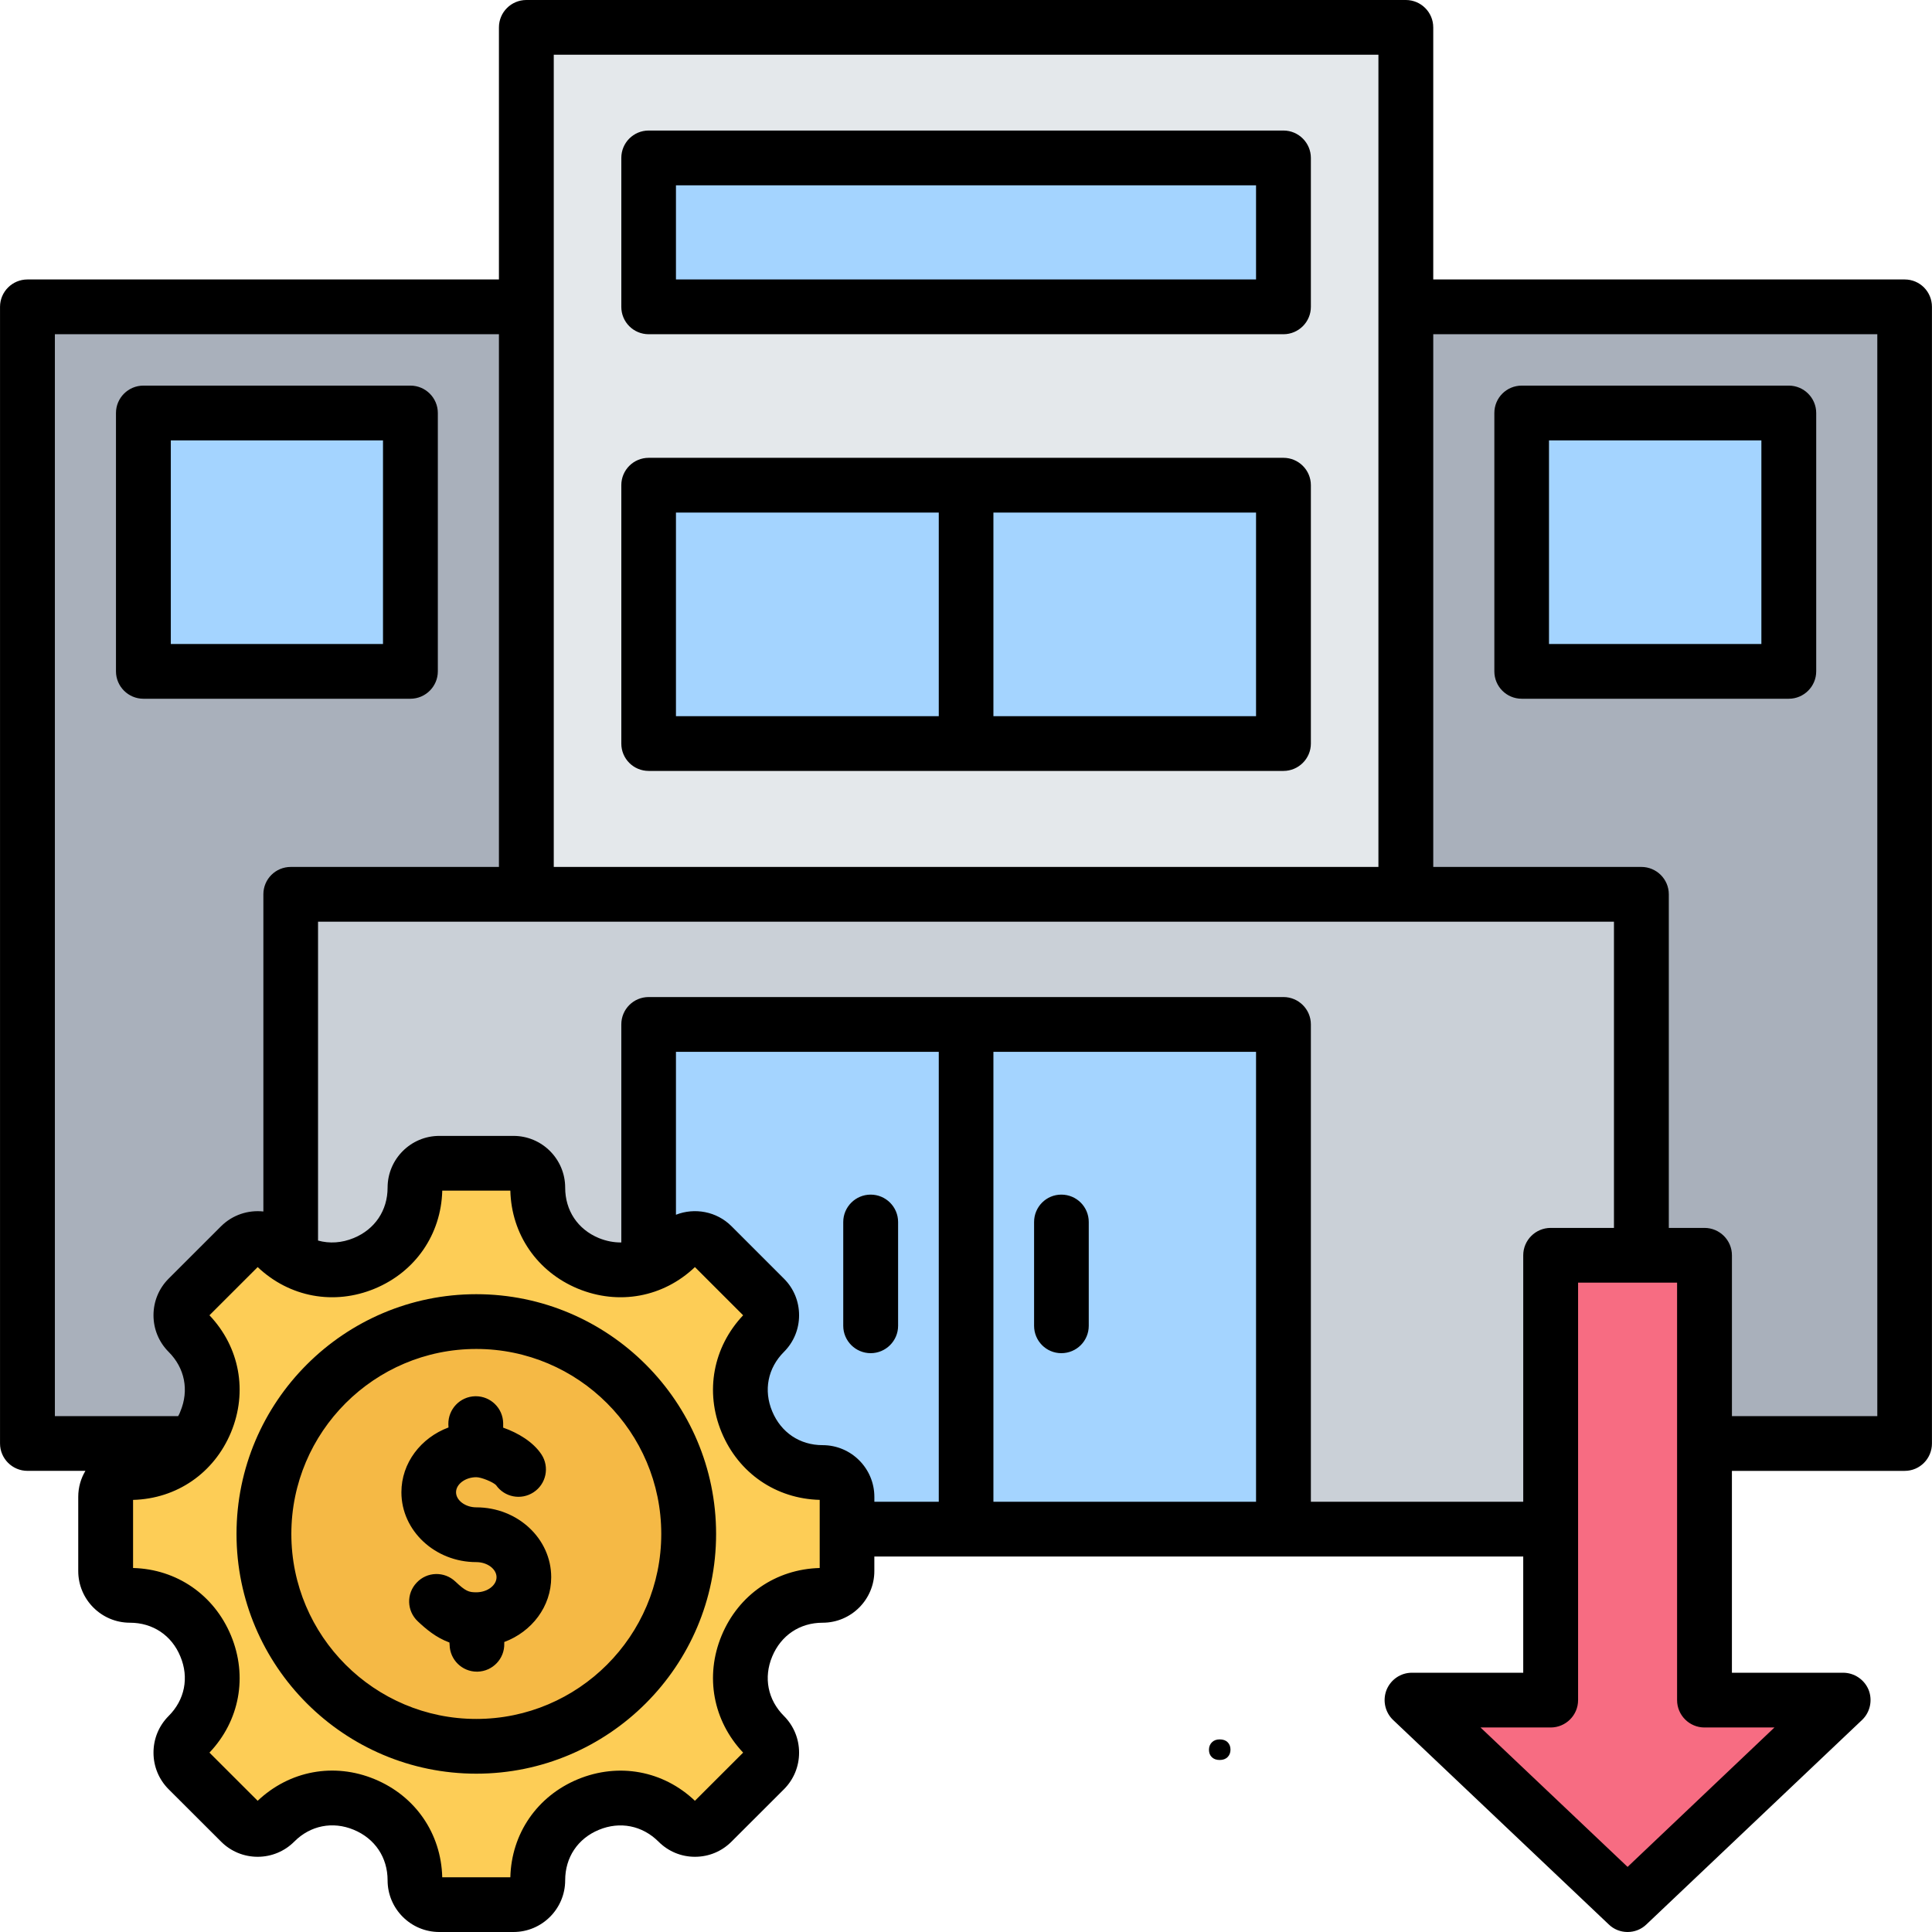 <svg xmlns="http://www.w3.org/2000/svg" xmlns:xlink="http://www.w3.org/1999/xlink" width="432" zoomAndPan="magnify" viewBox="0 0 324 324" height="432" preserveAspectRatio="xMidYMid meet" version="1.0"><defs><g/></defs><path fill="#a9b0bb" d="M 229.188 242.074 L 316.129 242.074 C 317.938 242.074 319.41 240.602 319.41 238.793 L 319.41 54.738 C 319.41 52.93 317.938 51.457 316.129 51.457 L 229.188 51.457 Z M 229.188 242.074 " fill-opacity="1" fill-rule="evenodd"/><path fill="#a4d4ff" d="M 258.465 69.262 L 296.691 69.262 C 298.496 69.262 299.973 70.734 299.973 72.543 L 299.973 109.305 C 299.973 111.113 298.496 112.586 296.691 112.586 L 258.465 112.586 C 256.66 112.586 255.188 111.113 255.188 109.305 L 255.188 72.543 C 255.188 70.734 256.66 69.262 258.465 69.262 Z M 258.465 69.262 " fill-opacity="1" fill-rule="evenodd"/><path fill="#a9b0bb" d="M 7.871 242.074 L 94.812 242.074 L 94.812 51.457 L 7.871 51.457 C 6.062 51.457 4.59 52.93 4.59 54.738 L 4.59 238.793 C 4.59 240.602 6.062 242.074 7.871 242.074 Z M 7.871 242.074 " fill-opacity="1" fill-rule="evenodd"/><path fill="#a4d4ff" d="M 27.309 69.262 L 65.535 69.262 C 67.34 69.262 68.812 70.734 68.812 72.543 L 68.812 109.305 C 68.812 111.113 67.34 112.586 65.535 112.586 L 27.309 112.586 C 25.504 112.586 24.027 111.113 24.027 109.305 L 24.027 72.543 C 24.027 70.734 25.504 69.262 27.309 69.262 Z M 27.309 69.262 " fill-opacity="1" fill-rule="evenodd"/><path fill="#e4e8eb" d="M 91.531 4.59 L 232.469 4.59 C 234.277 4.59 235.75 6.062 235.75 7.871 L 235.75 256.441 L 88.254 256.441 L 88.254 7.871 C 88.254 6.062 89.727 4.59 91.531 4.59 Z M 91.531 4.59 " fill-opacity="1" fill-rule="evenodd"/><path fill="#a4d4ff" d="M 112.055 81.367 L 211.945 81.367 C 213.75 81.367 215.223 82.84 215.223 84.648 L 215.223 121.414 C 215.223 123.219 213.75 124.691 211.945 124.691 L 112.055 124.691 C 110.25 124.691 108.777 123.219 108.777 121.414 L 108.777 84.648 C 108.777 82.84 110.25 81.367 112.055 81.367 Z M 112.055 81.367 " fill-opacity="1" fill-rule="evenodd"/><path fill="#a4d4ff" d="M 112.055 26.488 L 211.945 26.488 C 213.75 26.488 215.223 27.961 215.223 29.766 L 215.223 48.18 C 215.223 49.984 213.75 51.457 211.945 51.457 L 112.055 51.457 C 110.25 51.457 108.777 49.984 108.777 48.18 L 108.777 29.766 C 108.777 27.961 110.25 26.488 112.055 26.488 Z M 112.055 26.488 " fill-opacity="1" fill-rule="evenodd"/><path fill="#cad0d7" d="M 52.023 256.441 L 271.977 256.441 C 273.785 256.441 275.258 254.969 275.258 253.16 L 275.258 153.258 C 275.258 151.453 273.785 149.98 271.977 149.98 L 52.023 149.98 C 50.215 149.98 48.742 151.453 48.742 153.258 L 48.742 253.16 C 48.742 254.969 50.215 256.441 52.023 256.441 Z M 52.023 256.441 " fill-opacity="1" fill-rule="evenodd"/><path fill="#a4d4ff" d="M 108.777 256.441 L 215.223 256.441 L 215.223 175.074 C 215.223 173.27 213.75 171.797 211.945 171.797 L 112.055 171.797 C 110.25 171.797 108.777 173.27 108.777 175.074 Z M 108.777 256.441 " fill-opacity="1" fill-rule="evenodd"/><path fill="#fdcd56" d="M 137.953 267.547 C 125.711 267.547 119.566 282.375 128.223 291.031 C 129.816 292.625 129.816 295.211 128.223 296.805 L 119.43 305.598 C 117.836 307.191 115.25 307.191 113.656 305.598 C 105 296.941 90.172 303.086 90.172 315.324 C 90.172 317.582 88.344 319.41 86.086 319.41 L 73.656 319.41 C 71.398 319.41 69.57 317.582 69.57 315.324 C 69.57 303.07 54.754 296.93 46.086 305.598 C 44.492 307.191 41.906 307.191 40.309 305.598 L 31.52 296.805 C 29.926 295.211 29.926 292.625 31.52 291.031 C 40.176 282.375 34.031 267.547 21.793 267.547 C 19.535 267.547 17.707 265.715 17.707 263.461 L 17.707 251.031 C 17.707 248.773 19.535 246.945 21.793 246.945 C 34.031 246.945 40.176 232.117 31.52 223.461 C 29.926 221.867 29.926 219.281 31.52 217.684 L 40.312 208.895 C 41.906 207.301 44.492 207.301 46.086 208.895 C 54.742 217.551 69.57 211.41 69.57 199.168 C 69.57 196.91 71.402 195.082 73.656 195.082 L 86.086 195.082 C 88.344 195.082 90.172 196.91 90.172 199.168 C 90.172 211.41 105 217.551 113.656 208.895 C 115.25 207.301 117.836 207.301 119.434 208.895 L 128.223 217.688 C 129.82 219.281 129.82 221.867 128.223 223.461 C 119.566 232.117 125.711 246.945 137.953 246.945 C 140.207 246.945 142.035 248.777 142.035 251.031 L 142.035 263.461 C 142.035 265.719 140.207 267.547 137.953 267.547 Z M 137.953 267.547 " fill-opacity="1" fill-rule="evenodd"/><path fill="#f5b945" d="M 112.777 243.613 C 113.227 244.691 113.617 245.789 113.957 246.906 C 114.293 248.02 114.578 249.152 114.805 250.297 C 115.031 251.438 115.203 252.594 115.316 253.754 C 115.434 254.914 115.488 256.078 115.488 257.242 C 115.488 258.41 115.434 259.574 115.32 260.734 C 115.203 261.895 115.031 263.047 114.805 264.191 C 114.578 265.336 114.297 266.465 113.957 267.582 C 113.617 268.699 113.227 269.793 112.777 270.871 C 112.332 271.949 111.836 273.004 111.285 274.031 C 110.734 275.062 110.137 276.059 109.488 277.031 C 108.84 278 108.145 278.934 107.406 279.836 C 106.668 280.738 105.883 281.602 105.059 282.426 C 104.234 283.25 103.371 284.035 102.469 284.773 C 101.566 285.512 100.633 286.207 99.664 286.855 C 98.691 287.504 97.691 288.102 96.664 288.652 C 95.637 289.203 94.582 289.699 93.504 290.148 C 92.426 290.594 91.332 290.984 90.215 291.324 C 89.098 291.664 87.969 291.945 86.824 292.172 C 85.68 292.402 84.527 292.57 83.367 292.688 C 82.207 292.801 81.043 292.859 79.875 292.859 C 78.711 292.859 77.547 292.801 76.387 292.688 C 75.227 292.57 74.074 292.402 72.93 292.172 C 71.785 291.945 70.652 291.664 69.539 291.324 C 68.422 290.984 67.324 290.594 66.246 290.148 C 65.168 289.699 64.117 289.203 63.09 288.652 C 62.059 288.102 61.059 287.504 60.09 286.855 C 59.121 286.207 58.184 285.512 57.281 284.773 C 56.383 284.035 55.52 283.25 54.691 282.426 C 53.867 281.602 53.086 280.738 52.348 279.836 C 51.605 278.934 50.914 278 50.266 277.031 C 49.617 276.059 49.016 275.059 48.469 274.031 C 47.918 273.004 47.418 271.949 46.973 270.871 C 46.527 269.793 46.133 268.699 45.797 267.582 C 45.457 266.465 45.176 265.336 44.945 264.191 C 44.719 263.047 44.547 261.895 44.434 260.734 C 44.32 259.574 44.262 258.41 44.262 257.242 C 44.262 256.078 44.32 254.914 44.434 253.754 C 44.547 252.59 44.719 251.438 44.945 250.297 C 45.176 249.152 45.457 248.02 45.797 246.906 C 46.133 245.789 46.527 244.691 46.973 243.613 C 47.418 242.535 47.918 241.484 48.469 240.453 C 49.016 239.426 49.617 238.426 50.266 237.457 C 50.91 236.488 51.605 235.551 52.348 234.648 C 53.086 233.746 53.867 232.883 54.691 232.059 C 55.52 231.234 56.383 230.453 57.281 229.711 C 58.184 228.973 59.121 228.277 60.09 227.633 C 61.059 226.984 62.059 226.383 63.086 225.836 C 64.117 225.285 65.168 224.785 66.246 224.34 C 67.324 223.895 68.422 223.5 69.539 223.164 C 70.652 222.824 71.785 222.539 72.93 222.312 C 74.07 222.086 75.223 221.914 76.387 221.801 C 77.547 221.688 78.711 221.629 79.875 221.629 C 81.043 221.629 82.207 221.688 83.367 221.801 C 84.527 221.914 85.68 222.086 86.824 222.312 C 87.969 222.539 89.098 222.824 90.215 223.164 C 91.332 223.5 92.426 223.895 93.504 224.34 C 94.582 224.785 95.637 225.285 96.664 225.836 C 97.691 226.383 98.691 226.984 99.66 227.633 C 100.633 228.277 101.566 228.973 102.469 229.715 C 103.371 230.453 104.234 231.234 105.059 232.059 C 105.883 232.887 106.664 233.75 107.406 234.648 C 108.145 235.551 108.84 236.488 109.488 237.457 C 110.137 238.426 110.734 239.426 111.285 240.453 C 111.836 241.484 112.332 242.535 112.777 243.613 Z M 112.777 243.613 " fill-opacity="1" fill-rule="nonzero"/><path fill="#f76c82" d="M 262 210.516 L 283.871 210.516 C 284.953 210.516 285.84 211.402 285.84 212.484 L 285.84 283.145 C 285.84 284.23 286.723 285.113 287.805 285.113 L 304.16 285.113 C 304.98 285.113 305.684 285.59 305.988 286.352 C 306.293 287.113 306.109 287.941 305.512 288.508 L 274.289 318.125 C 273.531 318.844 272.34 318.844 271.582 318.125 L 240.359 288.508 C 239.762 287.941 239.578 287.113 239.883 286.352 C 240.188 285.59 240.891 285.113 241.711 285.113 L 258.066 285.113 C 259.148 285.113 260.031 284.23 260.031 283.145 L 260.031 212.484 C 260.031 211.402 260.918 210.516 262 210.516 Z M 262 210.516 " fill-opacity="1" fill-rule="evenodd"/><path fill="#000000" d="M 92.438 264.5 C 92.438 269.418 89.195 273.637 84.566 275.367 L 84.566 275.637 C 84.629 278.176 82.621 280.273 80.09 280.34 C 80.062 280.34 80 280.34 79.969 280.34 C 77.5 280.34 75.461 278.359 75.402 275.859 L 75.371 275.453 C 73.117 274.621 71.48 273.23 70.062 271.898 C 68.211 270.16 68.117 267.254 69.879 265.41 C 71.605 263.562 74.508 263.477 76.359 265.223 C 78.086 266.855 78.609 267.031 79.875 267.031 C 81.727 267.031 83.27 265.871 83.27 264.5 C 83.27 263.129 81.727 261.969 79.875 261.969 C 72.965 261.969 67.316 256.715 67.316 250.254 C 67.316 245.336 70.586 241.117 75.215 239.387 L 75.188 238.855 C 75.156 236.316 77.129 234.219 79.691 234.152 C 79.723 234.152 79.754 234.152 79.785 234.152 C 82.285 234.152 84.32 236.141 84.383 238.633 L 84.383 239.418 C 86.883 240.297 89.414 241.809 90.801 243.906 C 92.191 246.023 91.605 248.871 89.473 250.262 C 87.375 251.633 84.598 251.086 83.18 249.047 C 82.625 248.512 80.711 247.73 79.875 247.73 C 78.055 247.73 76.48 248.883 76.48 250.254 C 76.48 251.625 78.055 252.785 79.875 252.785 C 86.82 252.785 92.438 258.039 92.438 264.5 Z M 79.875 288.27 C 96.973 288.27 110.895 274.352 110.895 257.246 C 110.895 240.141 96.973 226.223 79.875 226.223 C 62.777 226.223 48.859 240.141 48.859 257.246 C 48.859 274.352 62.777 288.27 79.875 288.27 Z M 79.875 217.039 C 57.715 217.039 39.664 235.078 39.664 257.246 C 39.664 279.414 57.715 297.449 79.875 297.449 C 102.035 297.449 120.09 279.414 120.09 257.246 C 120.09 235.078 102.035 217.039 79.875 217.039 Z M 146.012 226.93 C 143.484 226.93 141.414 224.871 141.414 222.34 L 141.414 204.934 C 141.414 202.395 143.484 200.34 146.012 200.34 C 148.543 200.34 150.613 202.395 150.613 204.934 L 150.613 222.34 C 150.613 224.871 148.543 226.93 146.012 226.93 Z M 173.418 222.34 L 173.418 204.934 C 173.418 202.395 175.457 200.34 177.984 200.34 C 180.547 200.34 182.586 202.395 182.586 204.934 L 182.586 222.34 C 182.586 224.871 180.547 226.93 177.984 226.93 C 175.457 226.93 173.418 224.871 173.418 222.34 Z M 113.359 31.074 L 210.641 31.074 L 210.641 46.867 L 113.359 46.867 Z M 108.793 56.051 L 215.238 56.051 C 217.77 56.051 219.836 53.992 219.836 51.461 L 219.836 26.484 C 219.836 23.953 217.766 21.891 215.238 21.891 L 108.793 21.891 C 106.23 21.891 104.195 23.953 104.195 26.484 L 104.195 51.461 C 104.195 53.992 106.23 56.051 108.793 56.051 Z M 259.77 73.852 L 295.387 73.852 L 295.387 107.996 L 259.77 107.996 Z M 255.203 117.18 L 299.984 117.18 C 302.516 117.18 304.582 115.117 304.582 112.586 L 304.582 69.262 C 304.582 66.727 302.516 64.668 299.984 64.668 L 255.203 64.668 C 252.641 64.668 250.605 66.727 250.605 69.262 L 250.605 112.586 C 250.605 115.117 252.641 117.18 255.203 117.18 Z M 314.828 237.484 L 314.828 56.051 L 240.359 56.051 L 240.359 145.387 L 275.262 145.387 C 277.793 145.387 279.863 147.438 279.863 149.977 L 279.863 205.922 L 285.848 205.922 C 288.379 205.922 290.449 207.98 290.449 210.516 L 290.449 237.484 Z M 297.578 289.703 L 272.949 313.082 L 248.289 289.703 L 260.047 289.703 C 262.578 289.703 264.648 287.652 264.648 285.113 L 264.648 215.105 L 281.25 215.105 L 281.25 285.113 C 281.25 287.652 283.32 289.703 285.848 289.703 Z M 219.836 251.848 L 255.449 251.848 L 255.449 210.516 C 255.449 207.98 257.52 205.922 260.047 205.922 L 270.664 205.922 L 270.664 154.57 L 53.336 154.57 L 53.336 208.043 C 55.246 208.578 57.316 208.453 59.32 207.621 C 62.871 206.16 65 202.992 65 199.168 C 65 194.387 68.891 190.492 73.672 190.492 L 86.109 190.492 C 90.895 190.492 94.781 194.387 94.781 199.168 C 94.781 203 96.879 206.16 100.43 207.629 C 101.695 208.141 102.961 208.375 104.195 208.363 L 104.195 171.797 C 104.195 169.262 106.23 167.207 108.793 167.207 L 215.238 167.207 C 217.77 167.207 219.836 169.262 219.836 171.797 Z M 210.641 251.848 L 210.641 176.391 L 166.598 176.391 L 166.598 251.848 Z M 137.957 242.355 C 134.133 242.355 130.984 240.238 129.504 236.691 C 128.02 233.148 128.762 229.418 131.477 226.707 C 133.113 225.066 134.008 222.891 134.008 220.574 C 134.008 218.254 133.113 216.074 131.477 214.441 L 122.684 205.648 C 120.184 203.137 116.48 202.492 113.359 203.715 L 113.359 176.391 L 157.434 176.391 L 157.434 251.848 L 146.633 251.848 L 146.633 251.027 C 146.629 246.246 142.742 242.355 137.957 242.355 Z M 137.465 262.957 L 137.465 251.531 C 130.121 251.344 123.855 247.039 121.016 240.207 C 118.176 233.371 119.594 225.902 124.625 220.574 L 116.539 212.492 C 111.23 217.551 103.762 218.934 96.91 216.109 C 90.09 213.281 85.77 207.012 85.586 199.672 L 74.168 199.672 C 73.98 207.012 69.66 213.281 62.84 216.109 C 56.02 218.934 48.551 217.551 43.211 212.492 L 35.125 220.574 C 40.188 225.902 41.574 233.371 38.738 240.207 C 35.898 247.039 29.633 251.344 22.316 251.535 L 22.316 262.957 C 29.633 263.148 35.898 267.453 38.738 274.285 C 41.574 281.121 40.188 288.59 35.125 293.918 L 43.211 301.996 C 48.551 296.941 56.02 295.543 62.84 298.375 C 69.66 301.203 73.98 307.473 74.164 314.82 L 85.586 314.82 C 85.77 307.48 90.09 301.215 96.91 298.383 C 103.762 295.555 111.23 296.945 116.539 301.996 L 124.625 293.918 C 119.594 288.59 118.176 281.121 121.016 274.285 C 123.855 267.449 130.121 263.148 137.465 262.957 Z M 9.203 56.051 L 9.203 237.484 L 29.879 237.484 C 30.035 237.227 30.156 236.965 30.25 236.691 C 31.73 233.148 30.992 229.418 28.273 226.707 C 26.641 225.066 25.742 222.891 25.742 220.574 C 25.742 218.254 26.641 216.074 28.273 214.438 L 37.07 205.648 C 39.016 203.715 41.637 202.895 44.168 203.168 L 44.168 149.977 C 44.168 147.441 46.207 145.387 48.766 145.387 L 83.672 145.387 L 83.672 56.051 Z M 231.164 9.18 L 92.867 9.18 L 92.867 145.387 L 231.164 145.387 Z M 319.43 46.867 L 240.359 46.867 L 240.359 4.594 C 240.359 2.051 238.289 0 235.762 0 L 88.27 0 C 85.738 0 83.672 2.051 83.672 4.594 L 83.672 46.867 L 4.602 46.867 C 2.074 46.867 0.004 48.922 0.004 51.461 L 0.004 242.074 C 0.004 244.605 2.074 246.664 4.602 246.664 L 14.324 246.664 C 13.555 247.945 13.121 249.438 13.121 251.027 L 13.121 263.461 C 13.121 268.242 17.008 272.133 21.793 272.133 C 25.621 272.133 28.797 274.25 30.25 277.801 C 31.73 281.34 30.988 285.078 28.273 287.781 C 26.637 289.422 25.742 291.598 25.742 293.922 C 25.742 296.234 26.637 298.414 28.273 300.055 L 37.07 308.84 C 38.703 310.48 40.895 311.387 43.211 311.387 C 45.523 311.387 47.715 310.48 49.352 308.84 C 52.039 306.133 55.801 305.391 59.32 306.855 C 62.871 308.324 65 311.492 65 315.328 C 65 320.109 68.887 324 73.672 324 L 86.109 324 C 90.891 324 94.781 320.109 94.781 315.328 C 94.781 311.496 96.879 308.336 100.43 306.867 C 103.977 305.398 107.711 306.141 110.426 308.84 C 112.062 310.48 114.223 311.387 116.539 311.387 C 118.883 311.387 121.043 310.48 122.68 308.84 L 131.477 300.055 C 133.113 298.414 134.008 296.234 134.008 293.922 C 134.008 291.598 133.109 289.422 131.477 287.781 C 128.762 285.078 128.02 281.34 129.5 277.801 C 130.98 274.25 134.129 272.133 137.957 272.133 C 142.742 272.133 146.629 268.242 146.629 263.461 L 146.629 261.031 L 255.449 261.031 L 255.449 280.52 L 236.777 280.52 C 234.895 280.52 233.227 281.668 232.52 283.414 C 231.84 285.16 232.27 287.152 233.629 288.445 L 269.801 322.738 C 270.664 323.578 271.805 324 272.949 324 C 274.09 324 275.23 323.578 276.098 322.738 L 312.266 288.445 C 313.625 287.152 314.055 285.16 313.379 283.414 C 312.668 281.668 310.969 280.52 309.086 280.52 L 290.445 280.52 L 290.445 246.668 L 319.426 246.668 C 321.957 246.668 323.992 244.609 323.992 242.074 L 323.992 51.461 C 323.996 48.922 321.957 46.867 319.43 46.867 Z M 64.23 107.996 L 28.645 107.996 L 28.645 73.852 L 64.23 73.852 Z M 73.426 112.586 C 73.426 115.117 71.355 117.18 68.828 117.18 L 24.047 117.18 C 21.516 117.18 19.449 115.117 19.449 112.586 L 19.449 69.262 C 19.449 66.727 21.516 64.668 24.047 64.668 L 68.828 64.668 C 71.359 64.668 73.426 66.727 73.426 69.262 Z M 113.359 85.957 L 157.434 85.957 L 157.434 120.102 L 113.359 120.102 Z M 210.641 120.102 L 166.598 120.102 L 166.598 85.957 L 210.641 85.957 Z M 108.793 129.285 C 106.23 129.285 104.195 127.227 104.195 124.695 L 104.195 81.367 C 104.195 78.836 106.234 76.777 108.793 76.777 L 215.238 76.777 C 217.77 76.777 219.836 78.836 219.836 81.367 L 219.836 124.695 C 219.836 127.227 217.766 129.285 215.238 129.285 Z M 108.793 129.285 " fill-opacity="1" fill-rule="evenodd"/><g fill="#000000" fill-opacity="1"><g transform="translate(200.605, 295.012)"><g><path d="M 3.938 0.141 C 3.383 0.141 2.945 -0.016 2.625 -0.328 C 2.301 -0.641 2.141 -1.051 2.141 -1.562 C 2.141 -2.07 2.301 -2.488 2.625 -2.812 C 2.945 -3.145 3.383 -3.312 3.938 -3.312 C 4.508 -3.312 4.953 -3.156 5.266 -2.844 C 5.586 -2.531 5.75 -2.113 5.75 -1.594 C 5.75 -1.082 5.586 -0.664 5.266 -0.344 C 4.941 -0.02 4.5 0.141 3.938 0.141 Z M 3.938 0.141 "/></g></g></g></svg>